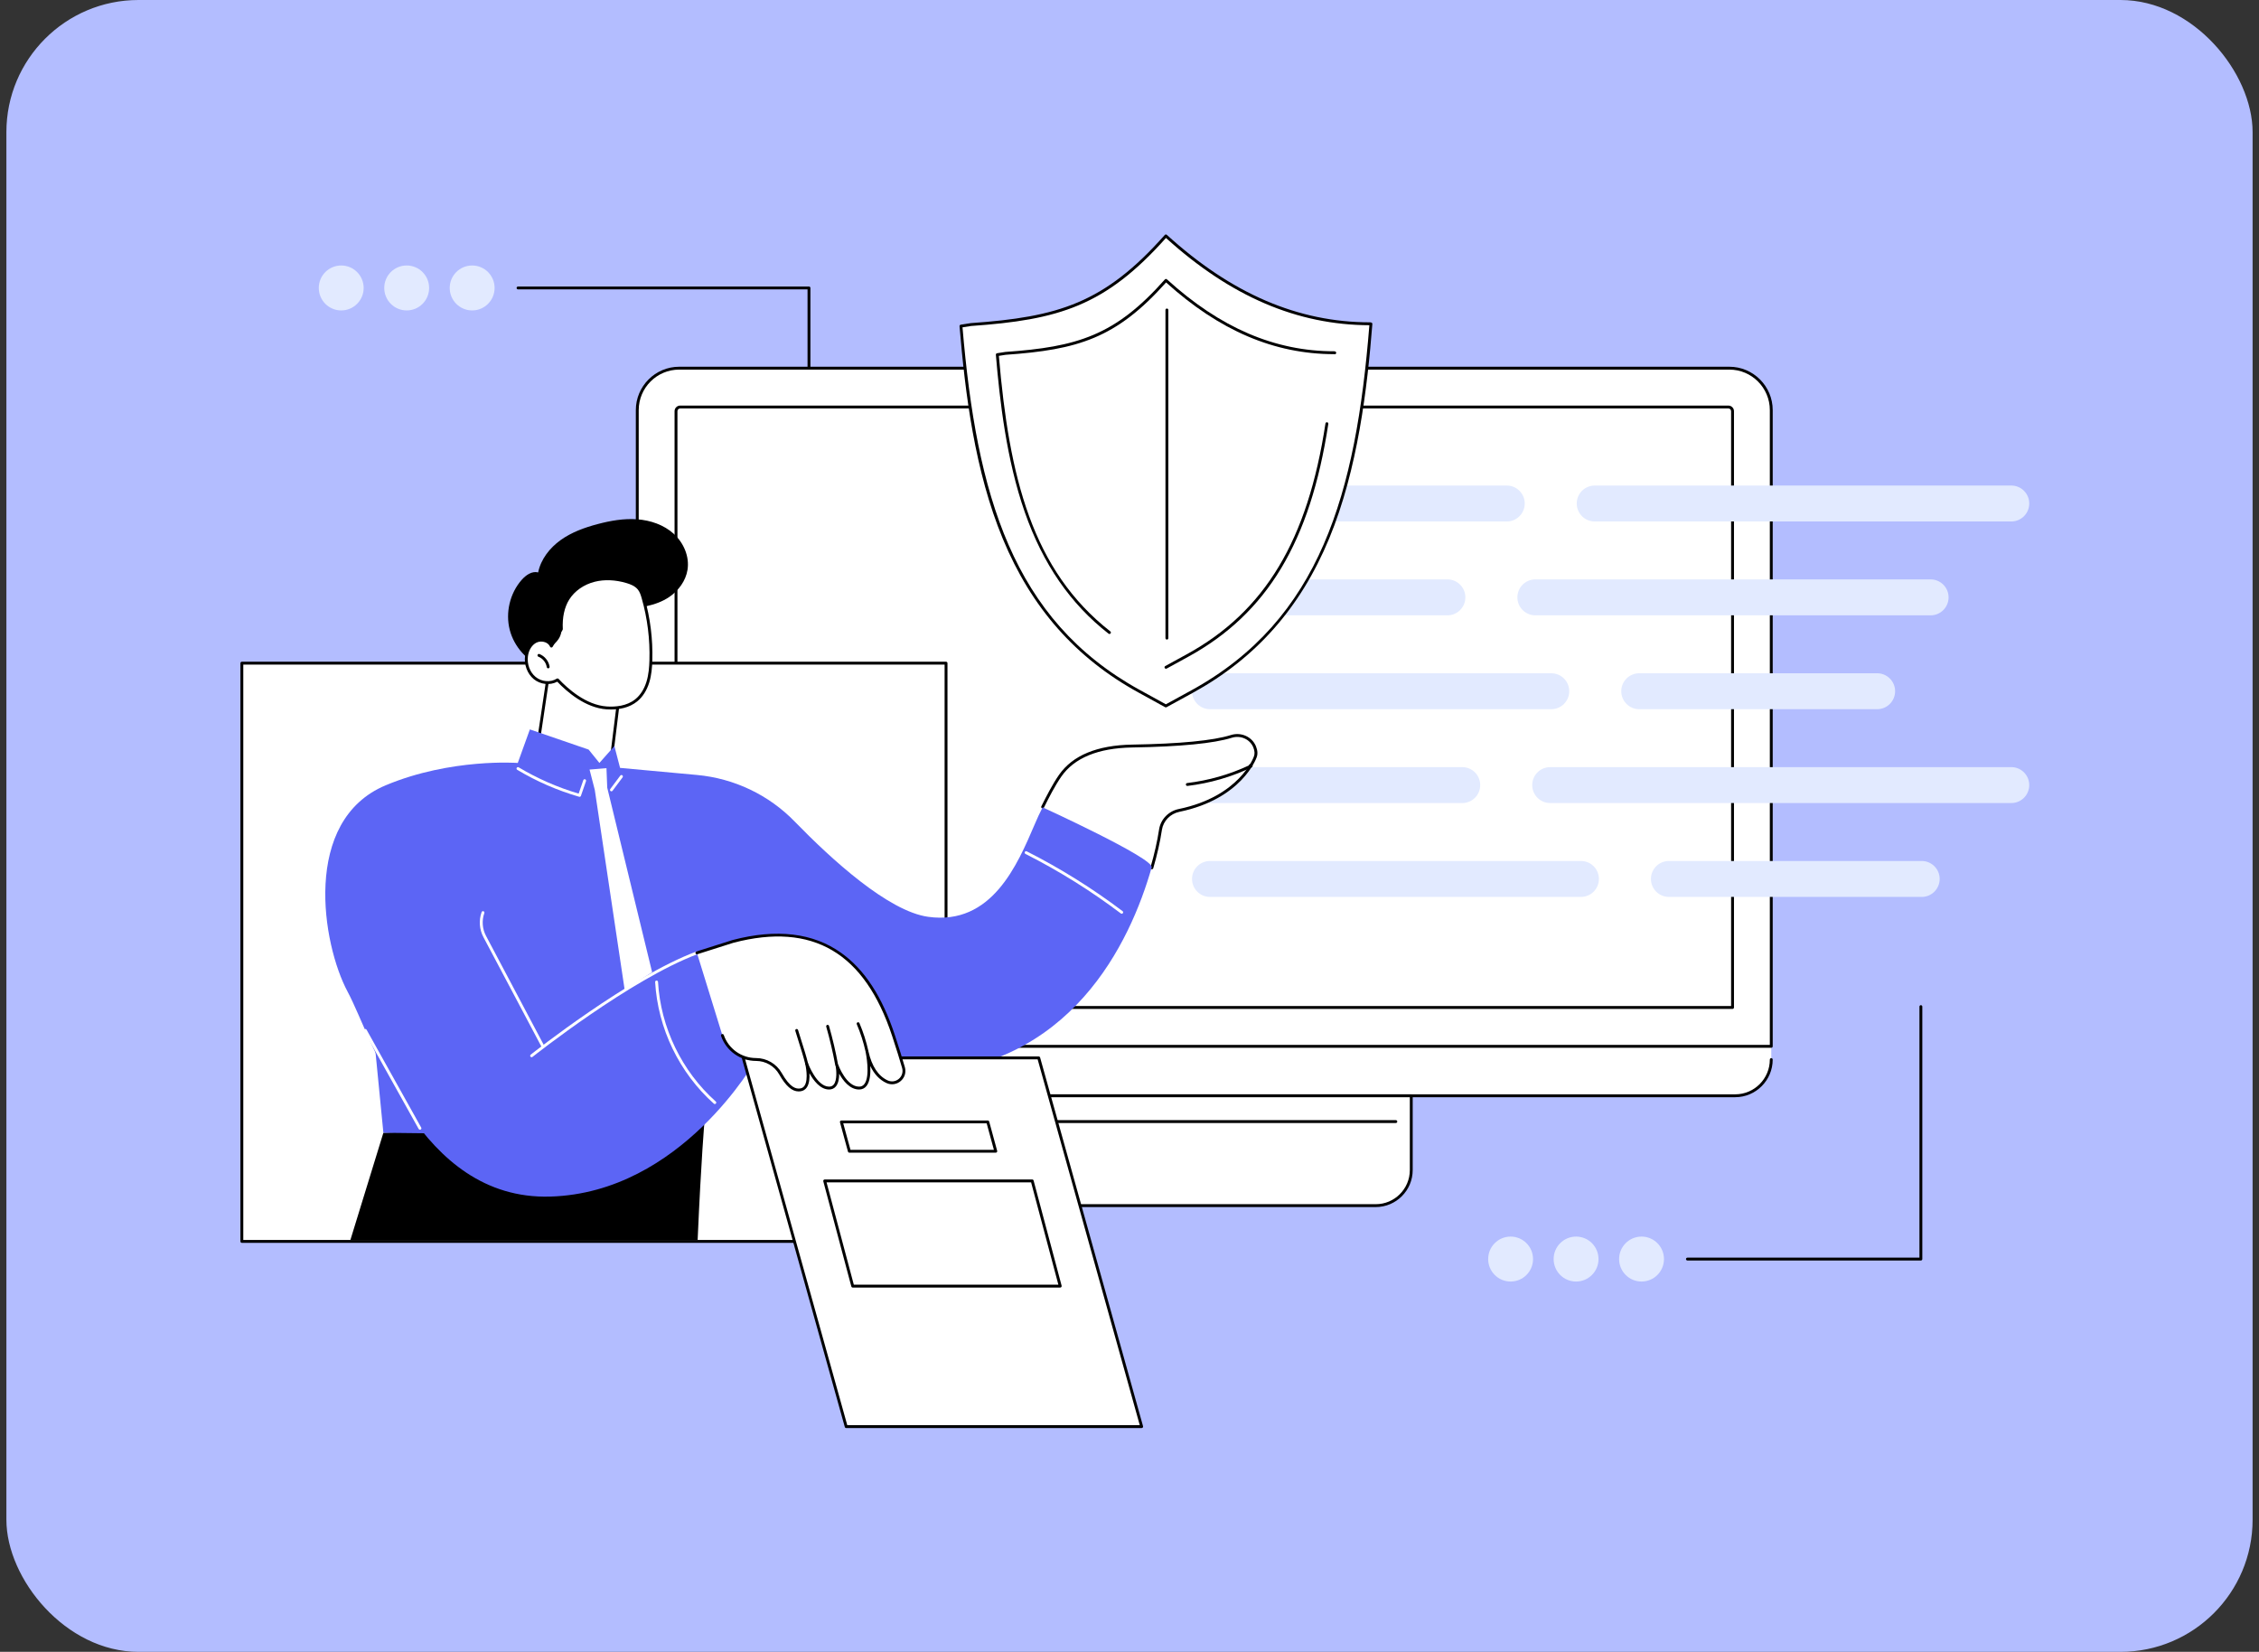 <svg xmlns="http://www.w3.org/2000/svg" width="212" height="155" viewBox="0 0 212 155" fill="none"><rect x="0" y="0" width="212" height="155" fill="#333333" stroke="none"/><g clip-path="url(#clip0_3872_38073)"><path d="M211.4 0H0.6V155H211.4V0Z" fill="#B3BDFF"></path><path d="M32.023 29.129C33.185 29.129 34.128 28.185 34.128 27.02C34.128 25.855 33.185 24.911 32.023 24.911C30.86 24.911 29.917 25.855 29.917 27.02C29.917 28.185 30.86 29.129 32.023 29.129Z" fill="#E2EAFF"></path><path d="M38.167 29.129C39.329 29.129 40.272 28.185 40.272 27.02C40.272 25.855 39.329 24.911 38.167 24.911C37.004 24.911 36.061 25.855 36.061 27.02C36.061 28.185 37.004 29.129 38.167 29.129Z" fill="#E2EAFF"></path><path d="M44.31 29.129C45.473 29.129 46.416 28.185 46.416 27.02C46.416 25.855 45.473 24.911 44.31 24.911C43.148 24.911 42.205 25.855 42.205 27.02C42.205 28.185 43.148 29.129 44.31 29.129Z" fill="#E2EAFF"></path><path d="M75.92 60.302C75.845 60.302 75.785 60.241 75.785 60.167V27.154H48.616C48.541 27.154 48.481 27.094 48.481 27.02C48.481 26.946 48.542 26.885 48.616 26.885H75.92C75.995 26.885 76.055 26.946 76.055 27.02V60.167C76.055 60.242 75.994 60.302 75.92 60.302Z" fill="black"></path><path d="M166.229 99.425C166.229 101.3 164.712 102.82 162.842 102.82H63.193C61.322 102.82 59.806 101.3 59.806 99.425V98.181L61.076 97.044L164.235 96.888L166.228 98.181V99.425H166.229Z" fill="white"></path><path d="M63.743 34.546H162.292C164.464 34.546 166.229 36.31 166.229 38.483V98.181H59.806V38.483C59.806 36.311 61.569 34.546 63.743 34.546Z" fill="white"></path><path d="M166.228 98.316H59.806C59.731 98.316 59.671 98.255 59.671 98.181V38.483C59.671 36.238 61.498 34.412 63.743 34.412H162.292C164.537 34.412 166.363 36.239 166.363 38.483V98.181C166.363 98.256 166.303 98.316 166.229 98.316H166.228ZM59.94 98.046H166.093V38.483C166.093 36.386 164.388 34.681 162.292 34.681H63.743C61.646 34.681 59.941 36.387 59.941 38.483V98.046H59.94Z" fill="black"></path><path d="M162.593 94.672H63.441C63.366 94.672 63.306 94.611 63.306 94.537V38.584C63.306 38.293 63.543 38.056 63.835 38.056H162.2C162.491 38.056 162.729 38.293 162.729 38.584V94.537C162.729 94.612 162.668 94.672 162.594 94.672H162.593ZM63.575 94.402H162.458V38.584C162.458 38.441 162.342 38.325 162.199 38.325H63.835C63.692 38.325 63.576 38.441 63.576 38.584V94.402H63.575Z" fill="black"></path><path d="M162.841 102.956H63.193C61.251 102.956 59.67 101.372 59.67 99.425C59.67 99.35 59.731 99.29 59.805 99.29C59.879 99.29 59.94 99.351 59.94 99.425C59.94 101.223 61.399 102.686 63.192 102.686H162.841C164.634 102.686 166.093 101.223 166.093 99.425C166.093 99.35 166.153 99.29 166.227 99.29C166.301 99.29 166.362 99.351 166.362 99.425C166.362 101.372 164.782 102.956 162.84 102.956H162.841Z" fill="black"></path><path d="M93.592 102.821H132.443V109.793C132.443 111.635 130.948 113.13 129.106 113.13H96.928C95.087 113.13 93.592 111.635 93.592 109.793V102.821Z" fill="white"></path><path d="M129.106 113.265H96.928C95.014 113.265 93.456 111.707 93.456 109.793V102.821C93.456 102.746 93.517 102.687 93.591 102.687H132.442C132.517 102.687 132.577 102.747 132.577 102.821V109.793C132.577 111.707 131.019 113.265 129.105 113.265H129.106ZM93.726 102.956V109.793C93.726 111.559 95.163 112.995 96.928 112.995H129.106C130.872 112.995 132.308 111.559 132.308 109.793V102.956H93.727H93.726Z" fill="black"></path><path d="M130.996 105.377H95.039C94.964 105.377 94.904 105.317 94.904 105.243C94.904 105.169 94.965 105.108 95.039 105.108H130.996C131.07 105.108 131.13 105.169 131.13 105.243C131.13 105.317 131.07 105.377 130.996 105.377Z" fill="black"></path><path d="M141.405 48.932H102.311C101.38 48.932 100.625 48.178 100.625 47.246C100.625 46.315 101.379 45.56 102.311 45.56H141.405C142.335 45.56 143.091 46.315 143.091 47.246C143.091 48.178 142.336 48.932 141.405 48.932Z" fill="#E2EAFF"></path><path d="M188.752 48.932H149.658C148.727 48.932 147.972 48.178 147.972 47.246C147.972 46.315 148.727 45.56 149.658 45.56H188.752C189.683 45.56 190.438 46.315 190.438 47.246C190.438 48.178 189.683 48.932 188.752 48.932Z" fill="#E2EAFF"></path><path d="M135.834 57.74H102.311C101.38 57.74 100.625 56.985 100.625 56.053C100.625 55.122 101.379 54.367 102.311 54.367H135.834C136.765 54.367 137.52 55.122 137.52 56.053C137.52 56.985 136.766 57.74 135.834 57.74Z" fill="#E2EAFF"></path><path d="M181.182 57.74H144.088C143.157 57.74 142.402 56.985 142.402 56.053C142.402 55.122 143.157 54.367 144.088 54.367H181.182C182.113 54.367 182.868 55.122 182.868 56.053C182.868 56.985 182.113 57.74 181.182 57.74Z" fill="#E2EAFF"></path><path d="M145.582 66.547H113.554C112.623 66.547 111.868 65.792 111.868 64.861C111.868 63.929 112.623 63.175 113.554 63.175H145.582C146.513 63.175 147.268 63.929 147.268 64.861C147.268 65.792 146.514 66.547 145.582 66.547Z" fill="#E2EAFF"></path><path d="M176.164 66.547H153.836C152.905 66.547 152.15 65.792 152.15 64.861C152.15 63.929 152.905 63.175 153.836 63.175H176.164C177.095 63.175 177.85 63.929 177.85 64.861C177.85 65.792 177.096 66.547 176.164 66.547Z" fill="#E2EAFF"></path><path d="M137.227 75.354H102.311C101.38 75.354 100.625 74.6 100.625 73.668C100.625 72.737 101.38 71.982 102.311 71.982H137.227C138.158 71.982 138.913 72.737 138.913 73.668C138.913 74.6 138.158 75.354 137.227 75.354Z" fill="#E2EAFF"></path><path d="M188.752 75.354H145.481C144.55 75.354 143.794 74.6 143.794 73.668C143.794 72.737 144.549 71.982 145.481 71.982H188.752C189.683 71.982 190.438 72.737 190.438 73.668C190.438 74.6 189.683 75.354 188.752 75.354Z" fill="#E2EAFF"></path><path d="M148.367 84.162H113.554C112.623 84.162 111.868 83.407 111.868 82.476C111.868 81.544 112.623 80.79 113.554 80.79H148.367C149.298 80.79 150.053 81.544 150.053 82.476C150.053 83.407 149.299 84.162 148.367 84.162Z" fill="#E2EAFF"></path><path d="M180.346 84.162H156.621C155.691 84.162 154.935 83.407 154.935 82.476C154.935 81.544 155.69 80.79 156.621 80.79H180.346C181.277 80.79 182.032 81.544 182.032 82.476C182.032 83.407 181.278 84.162 180.346 84.162Z" fill="#E2EAFF"></path><path d="M88.784 62.226H22.697V116.487H88.784V62.226Z" fill="white"></path><path d="M88.784 116.622H22.697C22.622 116.622 22.562 116.562 22.562 116.488V62.227C22.562 62.152 22.623 62.092 22.697 62.092H88.784C88.858 62.092 88.918 62.153 88.918 62.227V116.488C88.918 116.563 88.858 116.622 88.784 116.622ZM22.831 116.353H88.648V62.361H22.832V116.353H22.831Z" fill="black"></path><path d="M51.625 62.226L50.243 71.49L49.464 71.532C49.464 71.532 51.233 77.064 55.843 77.829C60.451 78.593 59.969 73.28 59.969 73.28L57.269 72.054L58.191 64.589L51.626 62.226H51.625Z" fill="white"></path><path d="M57.269 72.189C57.264 72.189 57.258 72.189 57.253 72.188C57.178 72.179 57.126 72.111 57.135 72.037L58.043 64.679L51.734 62.409L50.376 71.509C50.365 71.583 50.296 71.633 50.223 71.622C50.15 71.611 50.099 71.543 50.109 71.469L51.492 62.206C51.498 62.166 51.521 62.131 51.556 62.11C51.591 62.089 51.633 62.085 51.671 62.099L58.236 64.462C58.295 64.483 58.332 64.543 58.324 64.605L57.403 72.07C57.394 72.138 57.336 72.188 57.269 72.188V72.189Z" fill="black"></path><path d="M62.815 56.011C63.679 55.42 64.354 54.507 64.521 53.471C64.721 52.23 64.161 50.935 63.231 50.09C62.3 49.245 61.045 48.819 59.794 48.728C58.542 48.637 57.287 48.859 56.074 49.181C54.855 49.504 53.645 49.94 52.618 50.675C51.592 51.409 50.757 52.474 50.503 53.713C49.925 53.561 49.349 53.966 48.954 54.416C47.852 55.671 47.42 57.486 47.838 59.104C48.256 60.723 49.513 62.099 51.084 62.661C52.919 63.316 55.036 62.85 56.628 61.727C57.928 60.811 58.904 59.501 59.598 58.08C59.928 57.404 59.917 57.046 60.682 56.877C61.439 56.708 62.169 56.453 62.815 56.011Z" fill="black"></path><path d="M51.745 60.626C51.521 60.103 50.8 59.926 50.291 60.177C49.782 60.427 49.485 60.992 49.41 61.556C49.31 62.317 49.586 63.136 50.178 63.622C50.771 64.108 51.675 64.205 52.321 63.795C53.514 65.07 55.198 66.308 56.938 66.426C57.916 66.493 58.958 66.327 59.718 65.708C60.249 65.276 60.602 64.653 60.802 63.999C61.003 63.344 61.061 62.653 61.081 61.969C61.141 59.994 60.894 58.011 60.354 56.111C60.266 55.804 60.168 55.491 59.969 55.241C59.689 54.888 59.248 54.706 58.817 54.579C57.831 54.288 56.77 54.209 55.773 54.461C54.777 54.713 53.853 55.315 53.306 56.187C52.782 57.024 52.631 58.049 52.683 59.035C52.736 60.036 51.745 60.626 51.745 60.626V60.626Z" fill="white"></path><path d="M57.337 66.574C57.194 66.574 57.057 66.569 56.929 66.56C54.937 66.425 53.199 64.912 52.297 63.965C51.625 64.331 50.717 64.237 50.093 63.726C49.487 63.229 49.167 62.37 49.276 61.538C49.366 60.859 49.722 60.306 50.231 60.055C50.538 59.905 50.92 59.888 51.252 60.011C51.455 60.086 51.623 60.207 51.743 60.361L52.546 59.001C52.494 57.871 52.716 56.873 53.192 56.115C53.732 55.254 54.66 54.603 55.74 54.329C56.694 54.088 57.771 54.129 58.855 54.449C59.255 54.567 59.756 54.754 60.075 55.157C60.288 55.425 60.393 55.757 60.483 56.074C61.029 57.993 61.275 59.977 61.216 61.971C61.198 62.593 61.149 63.325 60.931 64.037C60.703 64.783 60.313 65.397 59.803 65.812C59.057 66.42 58.109 66.574 57.337 66.574V66.574ZM52.321 63.66C52.357 63.66 52.393 63.674 52.42 63.702C53.271 64.612 54.991 66.159 56.947 66.291C57.723 66.343 58.818 66.267 59.633 65.602C60.101 65.221 60.46 64.653 60.673 63.958C60.882 63.276 60.928 62.567 60.947 61.963C61.005 59.996 60.763 58.039 60.224 56.147C60.138 55.843 60.046 55.553 59.864 55.324C59.592 54.981 59.141 54.813 58.779 54.707C57.742 54.402 56.714 54.361 55.806 54.591C54.794 54.847 53.924 55.455 53.421 56.258C52.969 56.979 52.761 57.937 52.818 59.028C52.819 59.054 52.813 59.08 52.8 59.104L51.861 60.695C51.835 60.739 51.787 60.763 51.736 60.761C51.685 60.758 51.641 60.726 51.621 60.68C51.541 60.493 51.377 60.345 51.159 60.265C50.894 60.167 50.592 60.18 50.35 60.298C49.929 60.505 49.62 60.994 49.544 61.574C49.447 62.316 49.729 63.079 50.265 63.518C50.832 63.983 51.667 64.052 52.249 63.681C52.272 63.667 52.297 63.661 52.322 63.661L52.321 63.66Z" fill="black"></path><path d="M51.445 62.713C51.38 62.713 51.323 62.665 51.312 62.599C51.245 62.164 50.937 61.781 50.528 61.622C50.459 61.595 50.424 61.517 50.451 61.448C50.478 61.379 50.556 61.344 50.625 61.371C51.122 61.564 51.496 62.03 51.579 62.558C51.59 62.631 51.54 62.7 51.466 62.712C51.459 62.713 51.452 62.714 51.445 62.714V62.713Z" fill="black"></path><path d="M65.471 116.357C65.812 108.578 66.114 105.243 66.122 105.113L35.979 106.294L32.882 116.356H65.471V116.357Z" fill="black"></path><path d="M108.1 81.43C108.462 80.19 108.738 78.984 108.91 77.852C109.047 76.946 109.76 76.229 110.656 76.045C116.505 74.839 117.79 71.059 117.79 71.059C117.924 70.751 117.878 70.409 117.745 70.081C117.401 69.228 116.436 68.824 115.56 69.099C113.863 69.631 110.691 69.93 106.258 70.004C103.051 70.057 100.751 70.98 99.493 72.791C98.922 73.614 98.391 74.634 97.848 75.723L108.1 81.43H108.1Z" fill="white"></path><path d="M108.1 81.565C108.088 81.565 108.075 81.563 108.062 81.559C107.99 81.539 107.949 81.464 107.97 81.392C108.336 80.14 108.607 78.941 108.776 77.832C108.919 76.882 109.664 76.111 110.627 75.913C116.325 74.739 117.649 71.053 117.662 71.015C117.771 70.763 117.756 70.469 117.619 70.132C117.311 69.367 116.423 68.969 115.599 69.228C113.912 69.757 110.769 70.064 106.258 70.139C103.062 70.193 100.823 71.111 99.602 72.868C99.007 73.726 98.446 74.823 97.968 75.783C97.934 75.85 97.854 75.878 97.786 75.844C97.72 75.811 97.693 75.73 97.726 75.663C98.209 74.695 98.775 73.588 99.381 72.715C100.654 70.882 102.966 69.925 106.254 69.87C110.739 69.796 113.856 69.493 115.519 68.971C116.476 68.671 117.508 69.136 117.869 70.031C118.034 70.439 118.049 70.803 117.913 71.113C117.904 71.141 116.539 74.971 110.682 76.177C109.828 76.354 109.17 77.035 109.042 77.873C108.872 78.995 108.599 80.204 108.229 81.469C108.212 81.528 108.158 81.566 108.1 81.566V81.565Z" fill="black"></path><path d="M111.426 73.746C111.359 73.746 111.3 73.696 111.292 73.627C111.283 73.553 111.336 73.486 111.41 73.477C113.42 73.237 115.368 72.682 117.203 71.826C117.204 71.813 117.207 71.8 117.212 71.787C117.239 71.718 117.318 71.685 117.388 71.713L117.472 71.747C117.522 71.767 117.555 71.814 117.556 71.868C117.558 71.922 117.528 71.971 117.48 71.994C115.572 72.906 113.541 73.495 111.442 73.746C111.436 73.746 111.431 73.746 111.426 73.746V73.746Z" fill="black"></path><path d="M34.712 93.337L35.979 106.294L47.016 106.422L34.712 93.337Z" fill="#5C65F5"></path><path d="M97.847 75.755C97.521 76.395 97.38 76.707 97.092 77.379C95.481 81.126 93.086 86.863 87.1 86.028C83.366 85.507 78.049 80.66 74.576 77.086C72.141 74.579 68.884 73.037 65.408 72.718L58.191 72.054L57.657 70.004L56.253 71.59L55.241 70.337L49.727 68.444L48.591 71.591C48.591 71.591 42.331 71.121 36.195 73.688C28.305 76.991 30.227 88.595 32.623 93.057C35.018 97.519 39.291 112.63 51.624 112.281C63.958 111.931 70.953 99.418 70.953 99.418L85.788 100.778C100.501 100.342 106.069 88.441 108.081 81.392C108.322 80.547 97.847 75.756 97.847 75.756L97.847 75.755Z" fill="#5C65F5"></path><path d="M54.392 74.769C54.379 74.769 54.366 74.767 54.354 74.764C52.317 74.174 50.361 73.324 48.54 72.234C48.476 72.196 48.456 72.113 48.494 72.049C48.532 71.986 48.615 71.965 48.678 72.003C50.443 73.058 52.336 73.887 54.306 74.469L54.74 73.209C54.765 73.138 54.841 73.101 54.912 73.125C54.982 73.15 55.019 73.226 54.995 73.297L54.518 74.678C54.499 74.734 54.447 74.769 54.391 74.769L54.392 74.769Z" fill="white"></path><path d="M57.379 74.253C57.351 74.253 57.323 74.245 57.298 74.226C57.239 74.182 57.227 74.097 57.272 74.038L58.213 72.779C58.258 72.72 58.343 72.707 58.402 72.751C58.461 72.796 58.474 72.881 58.429 72.94L57.487 74.199C57.461 74.234 57.42 74.253 57.379 74.253L57.379 74.253Z" fill="white"></path><path d="M61.201 91.231L56.987 73.911L56.915 72.082L56.251 72.136L55.327 72.212L55.819 74.121L58.621 92.869L61.201 91.231Z" fill="white"></path><path d="M50.932 98.285C50.883 98.285 50.837 98.259 50.812 98.213L45.368 87.937C44.985 87.214 44.923 86.358 45.198 85.587C45.223 85.517 45.3 85.481 45.37 85.505C45.441 85.53 45.477 85.607 45.453 85.678C45.203 86.377 45.26 87.154 45.607 87.811L51.051 98.087C51.086 98.153 51.061 98.235 50.995 98.27C50.975 98.28 50.953 98.286 50.932 98.286V98.285Z" fill="white"></path><path d="M49.89 99.202C49.85 99.202 49.811 99.185 49.784 99.151C49.738 99.093 49.748 99.008 49.806 98.962C49.898 98.889 59.086 91.617 65.356 89.285C65.425 89.259 65.503 89.295 65.529 89.365C65.555 89.435 65.519 89.512 65.449 89.538C59.22 91.854 50.065 99.1 49.973 99.173C49.949 99.192 49.919 99.202 49.89 99.202H49.89Z" fill="white"></path><path d="M39.413 106.008C39.365 106.008 39.32 105.983 39.294 105.939L34.166 96.755C34.13 96.69 34.153 96.608 34.218 96.571C34.283 96.535 34.365 96.558 34.402 96.623L39.53 105.808C39.566 105.873 39.543 105.955 39.478 105.991C39.457 106.003 39.435 106.008 39.413 106.008Z" fill="white"></path><path d="M67.083 103.596C67.051 103.596 67.019 103.584 66.993 103.562C63.747 100.663 61.738 96.504 61.483 92.153C61.479 92.078 61.536 92.014 61.61 92.01C61.686 92.005 61.748 92.063 61.753 92.137C62.003 96.418 63.978 100.508 67.173 103.36C67.229 103.41 67.234 103.495 67.184 103.551C67.157 103.581 67.121 103.596 67.083 103.596Z" fill="white"></path><path d="M105.27 85.74C105.242 85.74 105.213 85.731 105.189 85.713C102.383 83.594 99.371 81.714 96.236 80.127C96.169 80.093 96.143 80.012 96.177 79.946C96.21 79.879 96.292 79.853 96.358 79.886C99.507 81.481 102.533 83.369 105.351 85.498C105.41 85.542 105.422 85.627 105.377 85.687C105.351 85.722 105.31 85.741 105.269 85.741L105.27 85.74Z" fill="white"></path><path d="M107.141 133.864L97.482 99.268H69.751L79.411 133.864H107.141Z" fill="white"></path><path d="M107.141 133.999H79.411C79.35 133.999 79.297 133.958 79.281 133.9L69.622 99.304C69.61 99.263 69.619 99.219 69.644 99.186C69.67 99.153 69.71 99.133 69.751 99.133H97.482C97.543 99.133 97.596 99.174 97.612 99.232L107.271 133.828C107.283 133.868 107.274 133.912 107.249 133.945C107.223 133.979 107.183 133.999 107.141 133.999ZM79.513 133.729H106.964L97.38 99.403H69.929L79.513 133.729Z" fill="black"></path><path d="M93.451 108.026H79.711L78.96 105.273H92.7L93.451 108.026Z" fill="white"></path><path d="M93.451 108.161H79.711C79.65 108.161 79.597 108.12 79.58 108.062L78.829 105.309C78.818 105.269 78.827 105.225 78.852 105.191C78.878 105.158 78.918 105.138 78.959 105.138H92.699C92.76 105.138 92.813 105.179 92.83 105.237L93.581 107.99C93.592 108.031 93.583 108.074 93.558 108.108C93.532 108.141 93.493 108.161 93.451 108.161ZM79.814 107.891H93.274L92.597 105.408H79.136L79.814 107.891Z" fill="black"></path><path d="M99.5 120.68H80.024L77.395 110.812H96.871L99.5 120.68Z" fill="white"></path><path d="M99.5 120.815H80.024C79.963 120.815 79.91 120.774 79.894 120.714L77.264 110.846C77.254 110.805 77.262 110.762 77.288 110.729C77.313 110.696 77.353 110.676 77.395 110.676H96.871C96.932 110.676 96.985 110.717 97.001 110.777L99.63 120.645C99.641 120.686 99.632 120.729 99.606 120.762C99.581 120.795 99.541 120.815 99.499 120.815H99.5ZM80.127 120.545H99.324L96.767 110.946H77.57L80.127 120.545Z" fill="black"></path><path d="M65.403 89.412L68.802 88.334C77.67 86.014 81.79 90.897 83.861 97.19C84.24 98.34 84.567 99.379 84.794 100.178C85.057 101.104 84.114 101.906 83.243 101.499C82.511 101.157 81.757 100.38 81.375 98.702C81.375 98.702 82.098 102.098 80.627 102.098C79.319 102.098 78.558 99.999 78.558 99.999C78.558 99.999 78.954 102.098 77.809 102.098C76.534 102.098 75.705 99.819 75.705 99.819C75.705 99.819 76.257 102.098 75.121 102.267C74.53 102.354 73.957 102.002 73.239 100.741C72.772 99.92 71.896 99.416 70.952 99.416C69.528 99.416 68.26 98.51 67.796 97.159L65.403 89.412Z" fill="white"></path><path d="M74.956 102.414C74.321 102.414 73.748 101.909 73.121 100.808C72.68 100.033 71.849 99.552 70.952 99.552C69.469 99.552 68.15 98.608 67.668 97.204C67.644 97.134 67.682 97.057 67.752 97.033C67.822 97.009 67.899 97.046 67.923 97.117C68.368 98.412 69.585 99.282 70.952 99.282C71.945 99.282 72.867 99.816 73.356 100.675C74.154 102.079 74.707 102.193 75.1 102.134C75.271 102.109 75.401 102.026 75.499 101.882C75.909 101.273 75.576 99.866 75.572 99.851C75.556 99.781 75.596 99.711 75.665 99.69C75.733 99.669 75.806 99.706 75.831 99.773C75.838 99.795 76.642 101.964 77.807 101.964C77.992 101.964 78.133 101.901 78.241 101.771C78.583 101.358 78.49 100.37 78.424 100.024C78.411 99.955 78.454 99.888 78.521 99.869C78.589 99.85 78.659 99.887 78.683 99.953C78.69 99.974 79.427 101.964 80.625 101.964C80.826 101.964 80.984 101.89 81.106 101.738C81.713 100.989 81.246 98.752 81.241 98.729C81.226 98.657 81.272 98.585 81.344 98.57C81.416 98.554 81.488 98.599 81.504 98.671C81.82 100.058 82.424 100.968 83.298 101.376C83.652 101.541 84.056 101.488 84.353 101.235C84.65 100.982 84.769 100.591 84.662 100.214C84.451 99.472 84.138 98.469 83.731 97.232C81.149 89.385 76.275 86.517 68.833 88.463L65.441 89.54C65.371 89.563 65.294 89.523 65.272 89.453C65.249 89.382 65.288 89.306 65.359 89.283L68.757 88.205C72.89 87.123 76.32 87.534 78.955 89.422C81.146 90.992 82.791 93.519 83.986 97.148C84.394 98.388 84.708 99.395 84.919 100.141C85.055 100.621 84.905 101.119 84.526 101.441C84.148 101.763 83.633 101.832 83.182 101.622C82.543 101.323 82.039 100.788 81.674 100.024C81.709 100.711 81.655 101.487 81.314 101.908C81.139 102.123 80.906 102.233 80.623 102.233C79.743 102.233 79.109 101.389 78.755 100.748C78.756 101.161 78.694 101.644 78.446 101.942C78.286 102.135 78.07 102.233 77.804 102.233C76.976 102.233 76.339 101.382 75.962 100.7C75.988 101.158 75.952 101.686 75.72 102.031C75.58 102.239 75.383 102.363 75.137 102.399C75.075 102.409 75.013 102.414 74.953 102.414L74.956 102.414Z" fill="black"></path><path d="M81.362 98.782C81.301 98.782 81.245 98.74 81.231 98.677C81.036 97.799 80.759 96.935 80.407 96.109C80.378 96.041 80.41 95.962 80.478 95.932C80.547 95.903 80.626 95.935 80.655 96.003C81.014 96.845 81.296 97.725 81.494 98.618C81.51 98.691 81.464 98.763 81.391 98.779C81.382 98.781 81.372 98.782 81.362 98.782H81.362Z" fill="black"></path><path d="M78.519 100.064C78.455 100.064 78.398 100.019 78.386 99.953C78.164 98.74 77.879 97.523 77.54 96.338C77.52 96.266 77.561 96.191 77.632 96.171C77.704 96.151 77.778 96.191 77.799 96.263C78.14 97.457 78.427 98.682 78.651 99.904C78.664 99.978 78.616 100.048 78.542 100.062C78.534 100.063 78.526 100.064 78.518 100.064H78.519Z" fill="black"></path><path d="M75.704 99.954C75.644 99.954 75.589 99.913 75.573 99.852C75.408 99.181 75.179 98.456 74.957 97.756C74.842 97.394 74.734 97.053 74.637 96.727C74.616 96.656 74.657 96.581 74.728 96.56C74.799 96.539 74.874 96.579 74.895 96.65C74.991 96.973 75.099 97.314 75.213 97.674C75.437 98.378 75.668 99.107 75.835 99.786C75.853 99.858 75.809 99.932 75.737 99.95C75.726 99.953 75.715 99.953 75.704 99.953V99.954Z" fill="black"></path><path d="M109.411 66.242L106.89 64.855C94.228 57.889 91.393 45.029 90.183 30.601L91.12 30.454C99.668 29.855 103.852 28.416 109.411 22.137C116.046 28.177 122.382 30.381 128.595 30.381L128.656 30.394C127.51 44.936 124.623 57.916 111.852 64.906L109.411 66.242V66.242Z" fill="white"></path><path d="M109.411 66.377C109.389 66.377 109.367 66.371 109.346 66.36L106.825 64.973C100.952 61.742 96.796 57.033 94.118 50.578C91.474 44.202 90.577 36.907 90.049 30.612C90.043 30.541 90.093 30.478 90.163 30.467L91.1 30.32C99.289 29.746 103.625 28.47 109.311 22.047C109.335 22.02 109.369 22.003 109.405 22.002C109.441 22 109.476 22.012 109.503 22.036C115.571 27.56 121.816 30.246 128.595 30.246C128.604 30.246 128.614 30.247 128.623 30.249L128.684 30.262C128.751 30.276 128.797 30.336 128.791 30.404C128.322 36.357 127.436 44.025 124.738 50.533C122.041 57.038 117.847 61.778 111.916 65.024L109.476 66.36C109.455 66.371 109.433 66.376 109.411 66.376L109.411 66.377ZM90.328 30.715C91.655 46.381 95.002 58.162 106.955 64.737L109.411 66.088L111.787 64.788C123.915 58.15 127.254 46.286 128.511 30.516C121.732 30.494 115.485 27.816 109.422 22.328C103.718 28.734 99.342 30.013 91.129 30.589L90.328 30.715Z" fill="black"></path><path d="M104.117 59.488C104.088 59.488 104.059 59.479 104.034 59.459C100.449 56.658 97.876 52.928 96.171 48.055C94.454 43.149 93.82 37.587 93.46 33.289C93.453 33.219 93.503 33.156 93.573 33.145L94.344 33.024C101.081 32.551 104.646 31.502 109.321 26.221C109.345 26.194 109.378 26.178 109.414 26.176C109.451 26.174 109.486 26.187 109.512 26.211C114.503 30.754 119.639 32.962 125.213 32.962C125.222 32.962 125.231 32.962 125.24 32.965L125.291 32.975C125.364 32.991 125.411 33.062 125.396 33.135C125.38 33.208 125.309 33.255 125.236 33.24L125.199 33.232C119.598 33.229 114.44 31.027 109.433 26.503C104.74 31.765 101.135 32.818 94.376 33.292L93.74 33.392C94.704 44.764 96.864 53.514 104.201 59.247C104.26 59.293 104.271 59.377 104.225 59.436C104.198 59.47 104.159 59.488 104.118 59.488H104.117Z" fill="black"></path><path d="M109.421 62.751C109.373 62.751 109.327 62.726 109.302 62.681C109.267 62.616 109.291 62.534 109.356 62.498L111.365 61.399C118.705 57.382 122.722 50.7 124.391 39.735C124.402 39.661 124.473 39.611 124.545 39.622C124.618 39.633 124.669 39.702 124.658 39.775C122.975 50.832 118.915 57.574 111.495 61.635L109.486 62.735C109.465 62.746 109.443 62.751 109.421 62.751Z" fill="black"></path><path d="M109.51 60.014C109.435 60.014 109.375 59.953 109.375 59.879V29.085C109.375 29.011 109.436 28.951 109.51 28.951C109.584 28.951 109.645 29.011 109.645 29.085V59.879C109.645 59.954 109.584 60.014 109.51 60.014Z" fill="black"></path><path d="M141.766 120.252C142.928 120.252 143.871 119.308 143.871 118.143C143.871 116.979 142.928 116.034 141.766 116.034C140.603 116.034 139.66 116.979 139.66 118.143C139.66 119.308 140.603 120.252 141.766 120.252Z" fill="#E2EAFF"></path><path d="M147.91 120.252C149.072 120.252 150.015 119.308 150.015 118.143C150.015 116.979 149.072 116.034 147.91 116.034C146.747 116.034 145.804 116.979 145.804 118.143C145.804 119.308 146.747 120.252 147.91 120.252Z" fill="#E2EAFF"></path><path d="M154.054 120.252C155.216 120.252 156.159 119.308 156.159 118.143C156.159 116.979 155.216 116.034 154.054 116.034C152.891 116.034 151.948 116.979 151.948 118.143C151.948 119.308 152.891 120.252 154.054 120.252Z" fill="#E2EAFF"></path><path d="M180.269 118.278H158.36C158.285 118.278 158.225 118.217 158.225 118.143C158.225 118.069 158.285 118.009 158.36 118.009H180.134V94.454C180.134 94.38 180.195 94.32 180.269 94.32C180.343 94.32 180.403 94.38 180.403 94.454V118.143C180.403 118.218 180.343 118.278 180.269 118.278Z" fill="black"></path></g><defs><clipPath id="clip0_3872_38073"><rect x="0.6" width="210.8" height="155" rx="12.4" fill="white"></rect></clipPath></defs></svg>